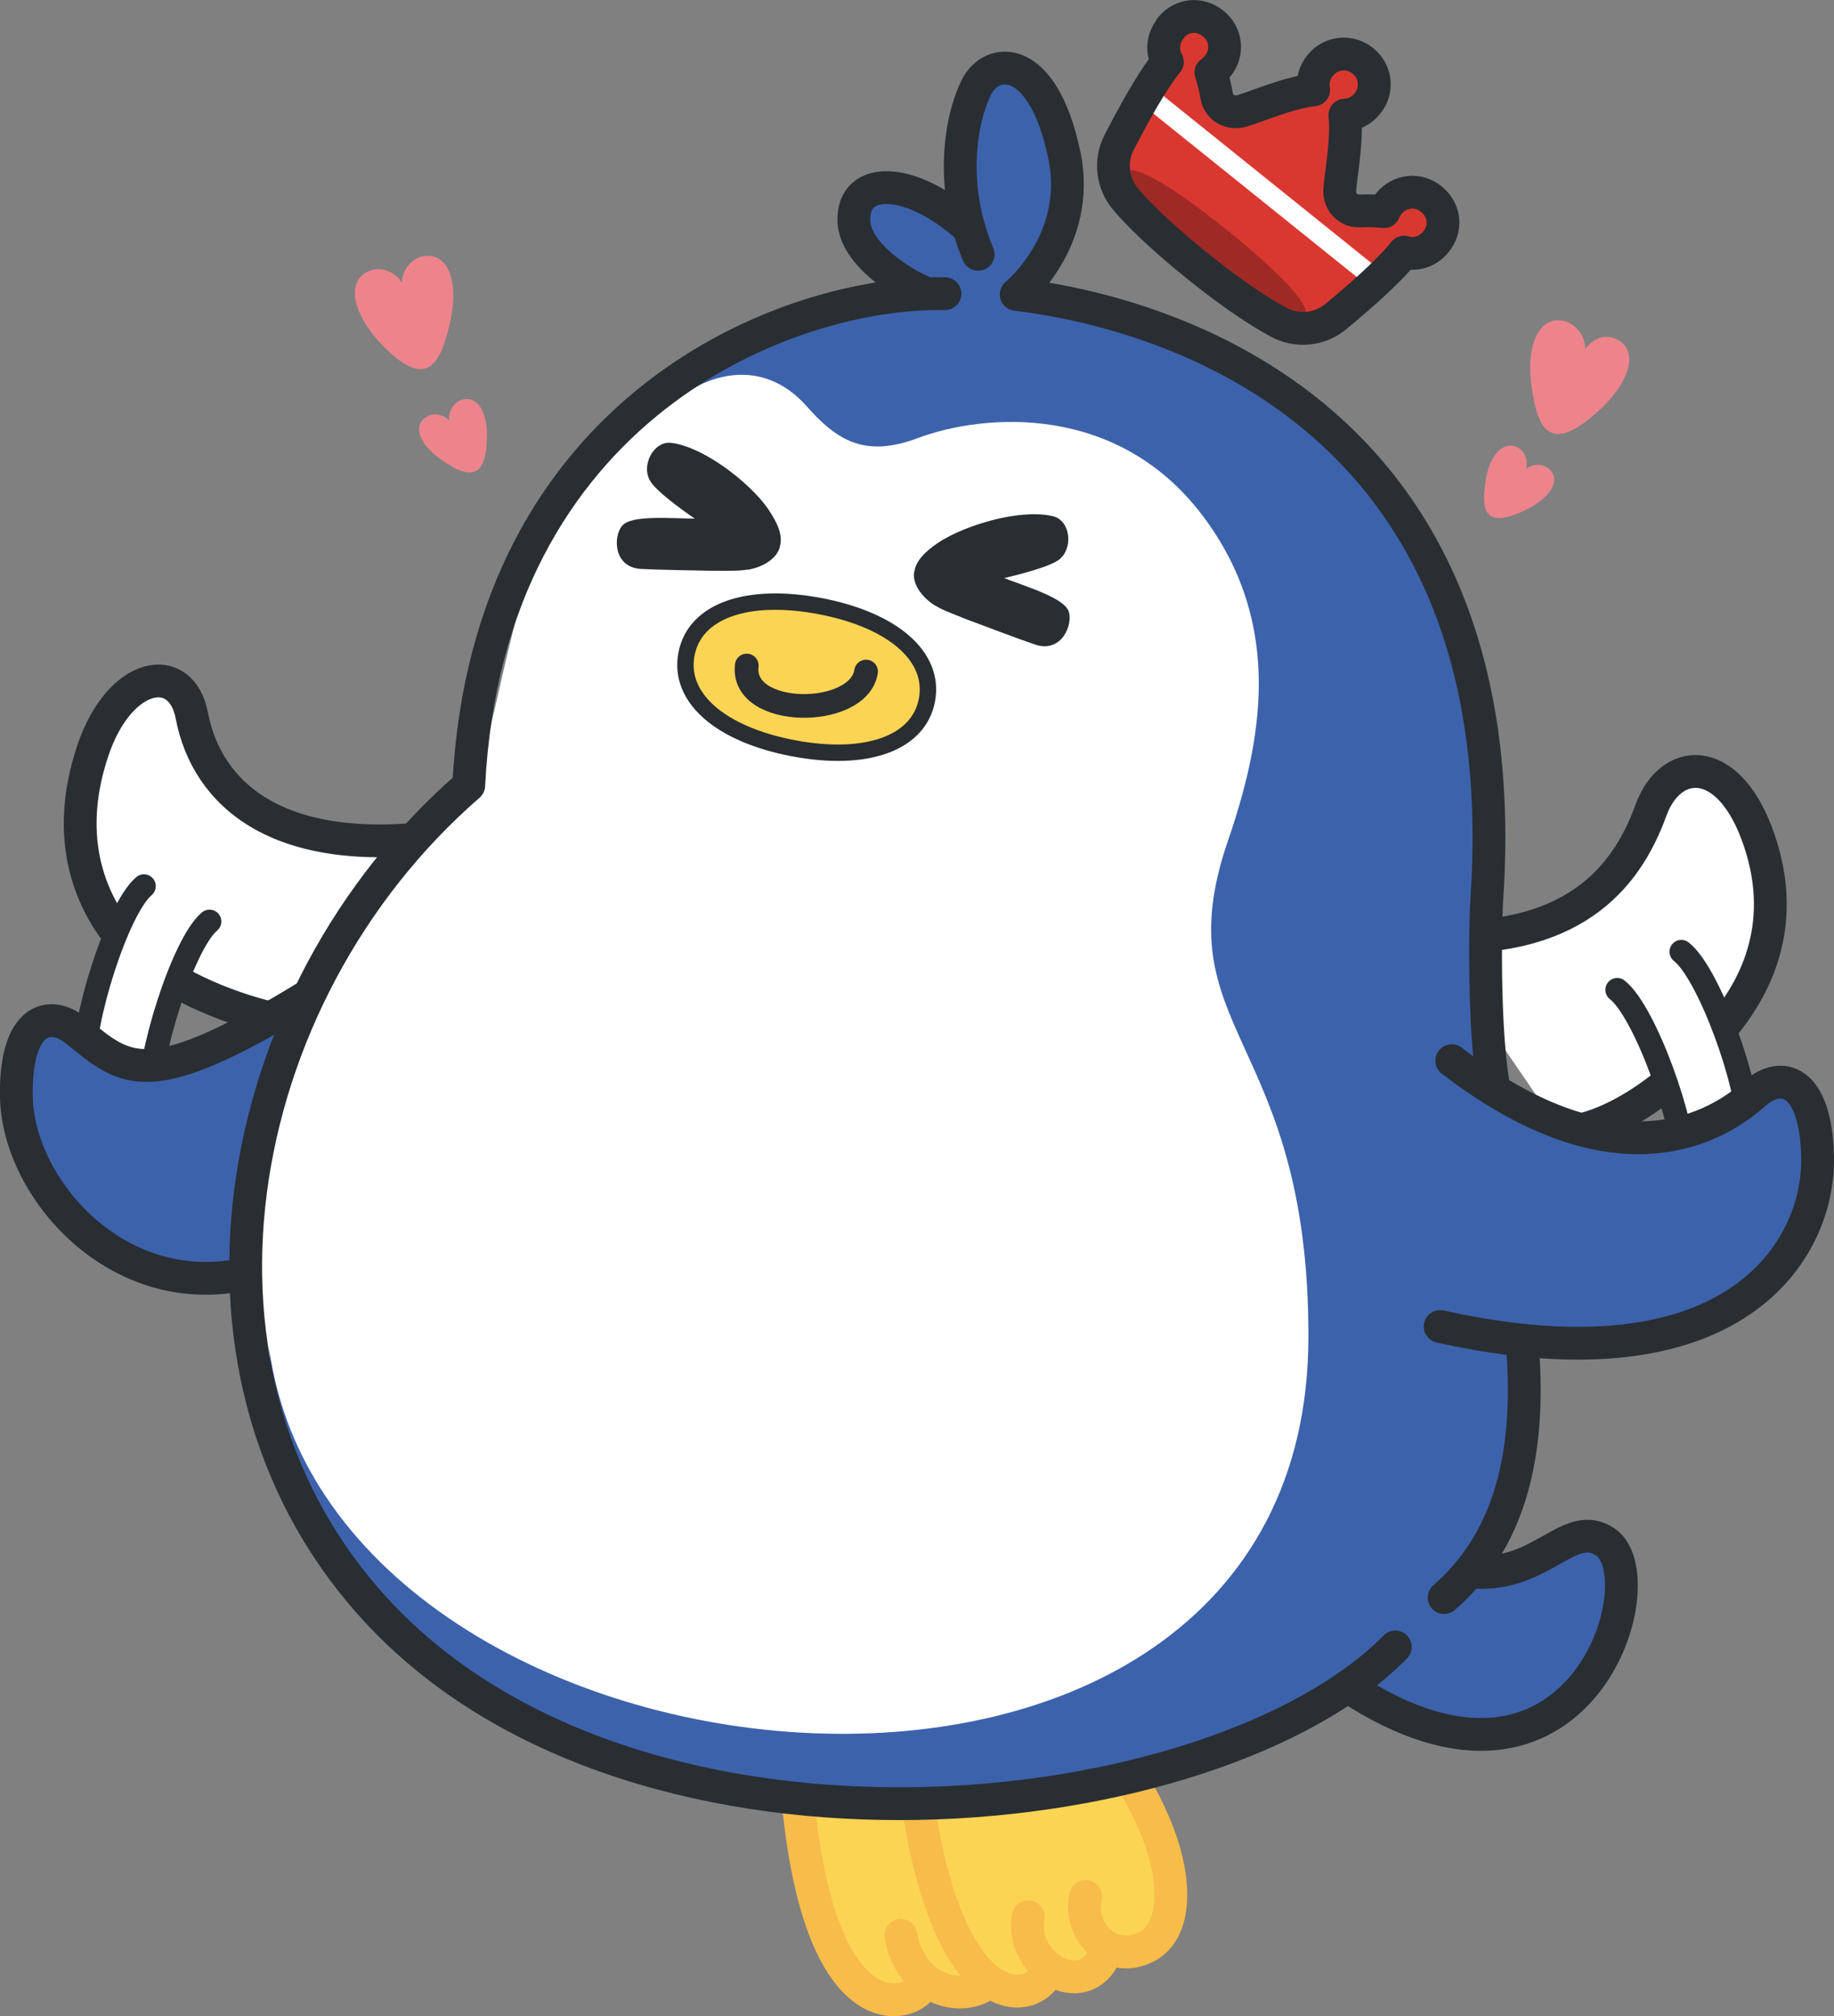 <?xml version="1.0" encoding="UTF-8"?><svg id="_レイヤー_2" xmlns="http://www.w3.org/2000/svg" width="100.67" height="110.67" viewBox="0 0 100.67 110.67"><rect x="0" y="0" width="100.67" height="110.67" fill="#808080" stroke="none"/><g id="base"><path d="M64.25,1.54c.6-.74,1.6-.85,2.34-.25.73.58.84,1.6.26,2.33-.11.14-.24.26-.38.36.14.41.24.87.32,1.31.12.63.75.98,1.37.8.68-.19,2.58-1.01,3.95-1.16-.09-.47.04-.97.39-1.38.59-.69,1.6-.78,2.31-.21s.85,1.6.25,2.34c-.33.41-.77.62-1.24.64.15,1.37-.24,3.4-.28,4.1-.04.64.43,1.18,1.08,1.16.45-.02.92-.01,1.35.04.06-.16.15-.31.27-.45.59-.72,1.61-.83,2.33-.24.74.6.85,1.6.25,2.34-.45.56-1.13.76-1.75.57-.83,1.06-2.55,2.55-3.75,3.54-.89.73-2.12.85-3.13.31-1-.54-2.45-1.47-4.44-3.07s-3.21-2.81-3.95-3.67-.9-2.11-.37-3.13c.71-1.39,1.8-3.39,2.65-4.42-.32-.57-.27-1.28.18-1.84Z" style="fill:#d93830;"/><path d="M71.63,17.37c-.4.5-2.46-.68-5.56-3.17-3.09-2.49-4.69-4.25-4.29-4.75s2.46.68,5.56,3.17c3.09,2.49,4.69,4.25,4.29,4.75Z" style="fill:#9f2925;"/><path d="M66.85,3.62c-.6.74-1.6.85-2.34.25s-.85-1.6-.25-2.34c.6-.74,1.6-.85,2.34-.25s.85,1.6.25,2.34Z" style="fill:#d93830;"/><path d="M76.23,11.17c-.6.74-.49,1.74.25,2.34s1.74.49,2.34-.25.49-1.74-.25-2.34c-.74-.6-1.74-.49-2.34.25Z" style="fill:#d93830;"/><path d="M75.06,5.67c-.6.74-1.6.85-2.34.25s-.85-1.6-.25-2.34c.6-.74,1.6-.85,2.34-.25s.85,1.6.25,2.34Z" style="fill:#d93830;"/><rect x="60.93" y="9.61" width="16.31" height="1.1" transform="translate(116.56 61.36) rotate(-141.21)" style="fill:#fff;"/><path d="M64.25,1.54c.6-.74,1.6-.85,2.34-.25.73.58.84,1.6.26,2.33-.11.14-.24.26-.38.36.14.41.24.87.32,1.31.12.63.75.98,1.37.8.68-.19,2.58-1.01,3.95-1.16-.09-.47.04-.97.39-1.38.59-.69,1.6-.78,2.31-.21s.85,1.6.25,2.34c-.33.41-.77.62-1.24.64.15,1.37-.24,3.4-.28,4.1-.04.64.43,1.18,1.08,1.16.45-.02.92-.01,1.35.04.06-.16.15-.31.27-.45.59-.72,1.61-.83,2.33-.24.74.6.85,1.6.25,2.34-.45.56-1.13.76-1.75.57-.83,1.06-2.55,2.55-3.75,3.54-.89.73-2.12.85-3.13.31-1-.54-2.45-1.47-4.44-3.07s-3.21-2.81-3.95-3.67-.9-2.11-.37-3.13c.71-1.39,1.8-3.39,2.65-4.42-.32-.57-.27-1.28.18-1.84Z" style="fill:none; stroke:#292e32; stroke-linecap:round; stroke-linejoin:round; stroke-width:1.8px;"/><path d="M43.37,96.36l5.05-3.45s2.28,1.33,3.45,2.64c1.35,1.52,4.78,3.68,4.27,6.28-.51,2.61-1.15,3.81-1.15,3.81,0,0-.29,1.66-.74,2.56s-3.11.37-3.11.37c0,0,.28.55-.83.82s-1.97.59-4.13-1.21c-2.16-1.79-2.44-7.13-2.44-7.13l-.37-4.7Z" style="fill:#fcd454;"/><path d="M43.57,94.92c.54,18.05,7.09,15.12,7.09,13.88" style="fill:none; stroke:#f8bc4a; stroke-linecap:round; stroke-linejoin:round; stroke-width:1.8px;"/><path d="M49.45,106.23c.75,4.23,5.91,3.89,5.53.52" style="fill:none; stroke:#f8bc4a; stroke-linecap:round; stroke-linejoin:round; stroke-width:1.8px;"/><path d="M51.91,102.57c.15,2.06,2.42,3.46,3.95,1.63,1.82-2.17-.26-7.43-7.65-11.23" style="fill:none; stroke:#f8bc4a; stroke-linecap:round; stroke-linejoin:round; stroke-width:1.8px;"/><path d="M50.06,96.39l8.93-3.05s1.82,2.15,2.57,3.84c.87,1.96,3.56,5.34,2.35,7.56-1.21,2.21-2.84,2.16-2.84,2.16,0,0-.34.65-1.02,1.3s-2.62.18-2.62.18c0,0-.06,1.2-1.2,1-1.14-.2-2.6-.92-3.36-2.35-.76-1.43-2.54-8.24-2.54-8.24l-.27-2.41Z" style="fill:#fcd454;"/><path d="M50.06,96.39c1.39,13.96,6.26,13.91,7.37,12" style="fill:none; stroke:#f8bc4a; stroke-linecap:round; stroke-linejoin:round; stroke-width:1.8px;"/><path d="M56.44,105.21c-.5,2.83,3.4,4.87,4.35,1.68" style="fill:none; stroke:#f8bc4a; stroke-linecap:round; stroke-linejoin:round; stroke-width:1.8px;"/><path d="M59.59,104.09c-.43,1.97,1.41,3.81,3.39,2.74,2.34-1.28,1.81-6.99-4.21-13.5" style="fill:none; stroke:#f8bc4a; stroke-linecap:round; stroke-linejoin:round; stroke-width:1.8px;"/><path d="M78.34,51.39c7.88.48,10.9-3.1,12.28-6.91,1.06-2.91,4.11-3.14,5.77,1.16,1.93,5.01-.14,8.55-1.51,10.33-3,3.91-6.73,6.13-9.16,6.18" style="fill:#fff; stroke:#292e32; stroke-linecap:round; stroke-linejoin:round; stroke-width:1.8px;"/><path d="M92.47,63.31c.11-2.23-1.84-7.48-3.37-8.67,0,0,.18-.9,1.44-1.67.92-.56,1.9-.38,1.9-.38,1.16,1.15,3.67,6.39,3.55,8.62,0,0-.03.97-1.6,1.87s-1.92.22-1.92.22Z" style="fill:#fff;"/><path d="M92.29,52.24c1.53,1.19,3.77,7.46,3.65,9.7" style="fill:none; stroke:#292e32; stroke-linecap:round; stroke-linejoin:round; stroke-width:1.3px;"/><path d="M88.77,54.33c1.53,1.19,3.77,7.46,3.65,9.7" style="fill:none; stroke:#292e32; stroke-linecap:round; stroke-linejoin:round; stroke-width:1.3px;"/><path d="M24.3,45.9c-9.03,1.25-12.94-2.29-13.77-6.62-.58-3.04-3.96-2.46-5.43,1.91-1.72,5.09.1,8.55,1.54,10.27,3.17,3.78,11.71,5.89,13.57,4.33s8.43-10.48,4.08-9.88Z" style="fill:#fff; stroke:#292e32; stroke-linecap:round; stroke-linejoin:round; stroke-width:1.8px;"/><path d="M8.19,59.7c-.21-2.23,1.53-7.55,3-8.8,0,0-.21-.9-1.51-1.6-.95-.52-1.91-.3-1.91-.3-1.11,1.2-3.39,6.54-3.19,8.76,0,0,.11.55,1.72,1.38s1.89.56,1.89.56Z" style="fill:#fff;"/><path d="M7.9,48.64c-1.48,1.25-3.45,7.62-3.24,9.84" style="fill:none; stroke:#292e32; stroke-linecap:round; stroke-linejoin:round; stroke-width:1.3px;"/><path d="M11.5,50.58c-1.48,1.25-3.45,7.62-3.24,9.84" style="fill:none; stroke:#292e32; stroke-linecap:round; stroke-linejoin:round; stroke-width:1.3px;"/><path d="M13.57,69.9c-7.05,1.64-12.57-4.62-12.67-9.68-.09-4.26,1.77-4.88,3.32-3.62,2.7,2.2,3.88,3.47,12.75-1.98,3.78-2.32,9.03,1.42,9.15,2.43.12,1.01.79,8.8-2.32,10.29-3.11,1.48-10.23,2.56-10.23,2.56Z" style="fill:#3d62ac; stroke:#292e32; stroke-linecap:round; stroke-linejoin:round; stroke-width:1.8px;"/><path d="M72.33,90.06c.49,1.38,1.13,3.35,5.26,4.38,4.13,1.03,7.63-.36,8.77-2.09,1.13-1.73,4.14-8,.81-7.45-2.71.45-8.54,3.59-9.94-.1-1.4-3.69-4.91,5.27-4.91,5.27Z" style="fill:#3d62ac;"/><path d="M45.56,19.21c-5.49-.43-11.91,2.55-14.83,8.08-2.92,5.53-3.66,14.59-5,15.82-1.35,1.24-6.47,6.5-8.26,10.53-1.79,4.03-5.59,13.88-3.04,23.34,2.55,9.46,16.29,19.31,26.06,19.78,9.76.47,26.68-4.68,27.29-4.76s6.12-24,6.12-24l-3.01-40.29-16.26-6.92-9.06-1.57Z" style="fill:#fff;"/><path d="M55.53,17.85c-1.7-2.06-3.75-7.25-2.87-10.65.88-3.4,1.71-4.02,2.91-3.47,1.19.55,3.74,3.35,3.02,6.49-.73,3.14-2.16,7.1-2.16,7.1l-.9.53Z" style="fill:#3d62ac;"/><path d="M52.62,17.51c-1.61-.68-3.95-2.51-4.88-3.61-.94-1.11-.92-3.58.46-3.66,1.77-.1,4,.89,4.5,2.31-.82-1.35,3.33,3.94,2,4.88-1.33.94-2.08.08-2.08.08Z" style="fill:#3d62ac;"/><path d="M46.55,16.53s-10.02,2.29-9.88,5.76c2.53-2.18,5.47-2.4,7.6,0,1.62,1.83,3.15,2.87,6.1,1.76,3.62-1.36,11.13-2.01,15.84,4.52,4.23,5.85,3.07,12.11,1.19,17.59-3.58,10.44,4.45,10.6,4.42,27.25-.05,31.49-53.62,26.25-57.05.56.61,7.34,2.99,16.72,18.3,22.43,13.75,5.12,26.58,1.69,30.4.78,4.73-1.12,7.89-2.8,7.89-2.8,0,0,10.31-5.4,11.7-12.92,1.58-8.54-2.6-18.02-1.44-32.21.33-4.08.76-13.53-3.73-19.3s-6.42-8.35-11.67-10.58c-5.24-2.23-5.46-2.94-5.46-2.94,0,0-9.87-1.11-14.21.11Z" style="fill:#3d62ac;"/><path d="M76.59,90.4c-9.87,10.01-41.27,13.49-55.7-1.76-12.23-12.92-8.4-34.03,4.84-45.53,1.05-20.8,17.52-27.16,26.14-26.99" style="fill:none; stroke:#292e32; stroke-linecap:round; stroke-linejoin:round; stroke-width:1.8px;"/><path d="M79.27,87.69c3.47-3.03,5.77-8.39,3.48-19.25" style="fill:none; stroke:#292e32; stroke-linecap:round; stroke-linejoin:round; stroke-width:1.8px;"/><path d="M53.69,13.96c-1.58-3.75-.98-7.36-.1-9.16.82-1.69,3.64-1.96,4.83,3.7.99,4.71-2.64,7.66-2.64,7.66,5.82.7,27.68,4.96,25.84,33.08-.13,1.97-.15,7.92.41,10.6" style="fill:none; stroke:#292e32; stroke-linecap:round; stroke-linejoin:round; stroke-width:1.8px;"/><path d="M53.19,12.54c-3.16-2.88-6.4-2.95-6.32-.42.05,1.84,2.71,3.46,3.75,3.88" style="fill:none; stroke:#292e32; stroke-linecap:round; stroke-linejoin:round; stroke-width:1.8px;"/><path d="M81.01,86.3c3.68.19,5.16-2.98,7.11-1.66,2.93,1.99-1.37,16.37-14.14,7.93" style="fill:none; stroke:#292e32; stroke-linecap:round; stroke-linejoin:round; stroke-width:1.8px;"/><path d="M50.88,38.43c-.45,2.37-3.32,3.4-7.34,2.64-4.02-.77-6.31-2.78-5.86-5.16s3.32-3.4,7.34-2.64c4.02.77,6.31,2.78,5.86,5.16Z" style="fill:#fcd454; stroke:#292e32; stroke-miterlimit:10; stroke-width:.9px;"/><path d="M40.99,36.53c-.34,2.9,6.15,2.9,6.55.33" style="fill:none; stroke:#292e32; stroke-linecap:round; stroke-linejoin:round; stroke-width:1.3px;"/><path d="M36.85,24.31c-.97-.13-1.71,1.27-1.13,2.14.39.59,1.98,1.77,3.25,2.56,1.26.8,2.77,1.75,3.06,1.44s.63-1.01.46-1.82c-.26-1.23-3.46-4.04-5.63-4.32Z" style="fill:#292e32;"/><path d="M38.42,28.47c-1.6,0-3.74-.23-4.27.39-.49.57-.5,2.28,1.04,2.37.68.04,3.42.1,4.67.1,1.59,0,1.69-.13,2.31-1.06s-3.75-1.81-3.75-1.81Z" style="fill:#292e32;"/><path d="M41.95,27.67c.65.85,2.3,3.15-1.58,3.58-3.88.44-2.38-1.25-2.38-1.25l3.95-2.33Z" style="fill:#292e32;"/><path d="M41.03,31.27c.8-.11,1.61-.6,1.77-1.23s-1.64-1.21-1.64-1.21l-1.03.72.9,1.71Z" style="fill:#292e32;"/><path d="M57.82,28.34c.95.24,1.12,1.81.27,2.41-.58.4-2.5.91-3.96,1.19-1.47.28-3.22.61-3.38.21s-.22-1.17.24-1.86c.69-1.05,4.71-2.48,6.83-1.95Z" style="fill:#292e32;"/><path d="M54.83,31.62c1.49.59,3.56,1.17,3.83,1.94.25.71-.38,2.31-1.84,1.82-.64-.21-3.22-1.17-4.38-1.63-1.48-.58-1.53-.74-1.76-1.83-.22-1.06,4.15-.3,4.15-.3Z" style="fill:#292e32;"/><path d="M51.84,29.58c-.91.55-3.3,2.08.15,3.91,3.45,1.83,2.67-.29,2.67-.29l-2.82-3.62Z" style="fill:#292e32;"/><path d="M51.37,33.26c-.7-.4-1.27-1.15-1.2-1.79s1.97-.52,1.97-.52l.69,1.05-1.47,1.26Z" style="fill:#292e32;"/><path d="M79.05,72.81c16.23,3.61,20.82-4.23,20.72-9.3-.09-4.26-1.98-4.8-3.47-3.47-2.6,2.31-8.11,4.72-16.61-1.82" style="fill:#3d62ac; stroke:#292e32; stroke-linecap:round; stroke-linejoin:round; stroke-width:1.8px;"/><path d="M24.88,25.64c-1.65-.87-2.37-2.15-1.5-2.74.5-.34,1.08-.05,1.28.19-.07-.4.19-1.06.81-1.18.77-.14,1.34.77,1.25,2.28-.06,1.07-.24,2.3-1.85,1.46Z" style="fill:#ed848c;"/><path d="M21.6,19.53c-2.12-1.84-2.79-4.02-1.37-4.64.81-.36,1.6.2,1.83.63,0-.63.53-1.5,1.46-1.48,1.15.03,1.7,1.59,1.14,3.85-.4,1.61-.99,3.42-3.06,1.63Z" style="fill:#ed848c;"/><path d="M83.08,28.27c1.79-.63,2.72-1.8,1.97-2.51-.43-.4-1.06-.23-1.3-.02.14-.38,0-1.04-.59-1.24-.74-.24-1.46.58-1.64,2.08-.13,1.07-.18,2.31,1.56,1.69Z" style="fill:#ed848c;"/><path d="M87,23.17c2.28-1.69,3.14-3.82,1.78-4.53-.78-.41-1.5.11-1.77.53.05-.63-.51-1.55-1.44-1.59-1.15-.05-1.84,1.47-1.48,3.76.25,1.63.68,3.48,2.9,1.84Z" style="fill:#ed848c;"/></g></svg>